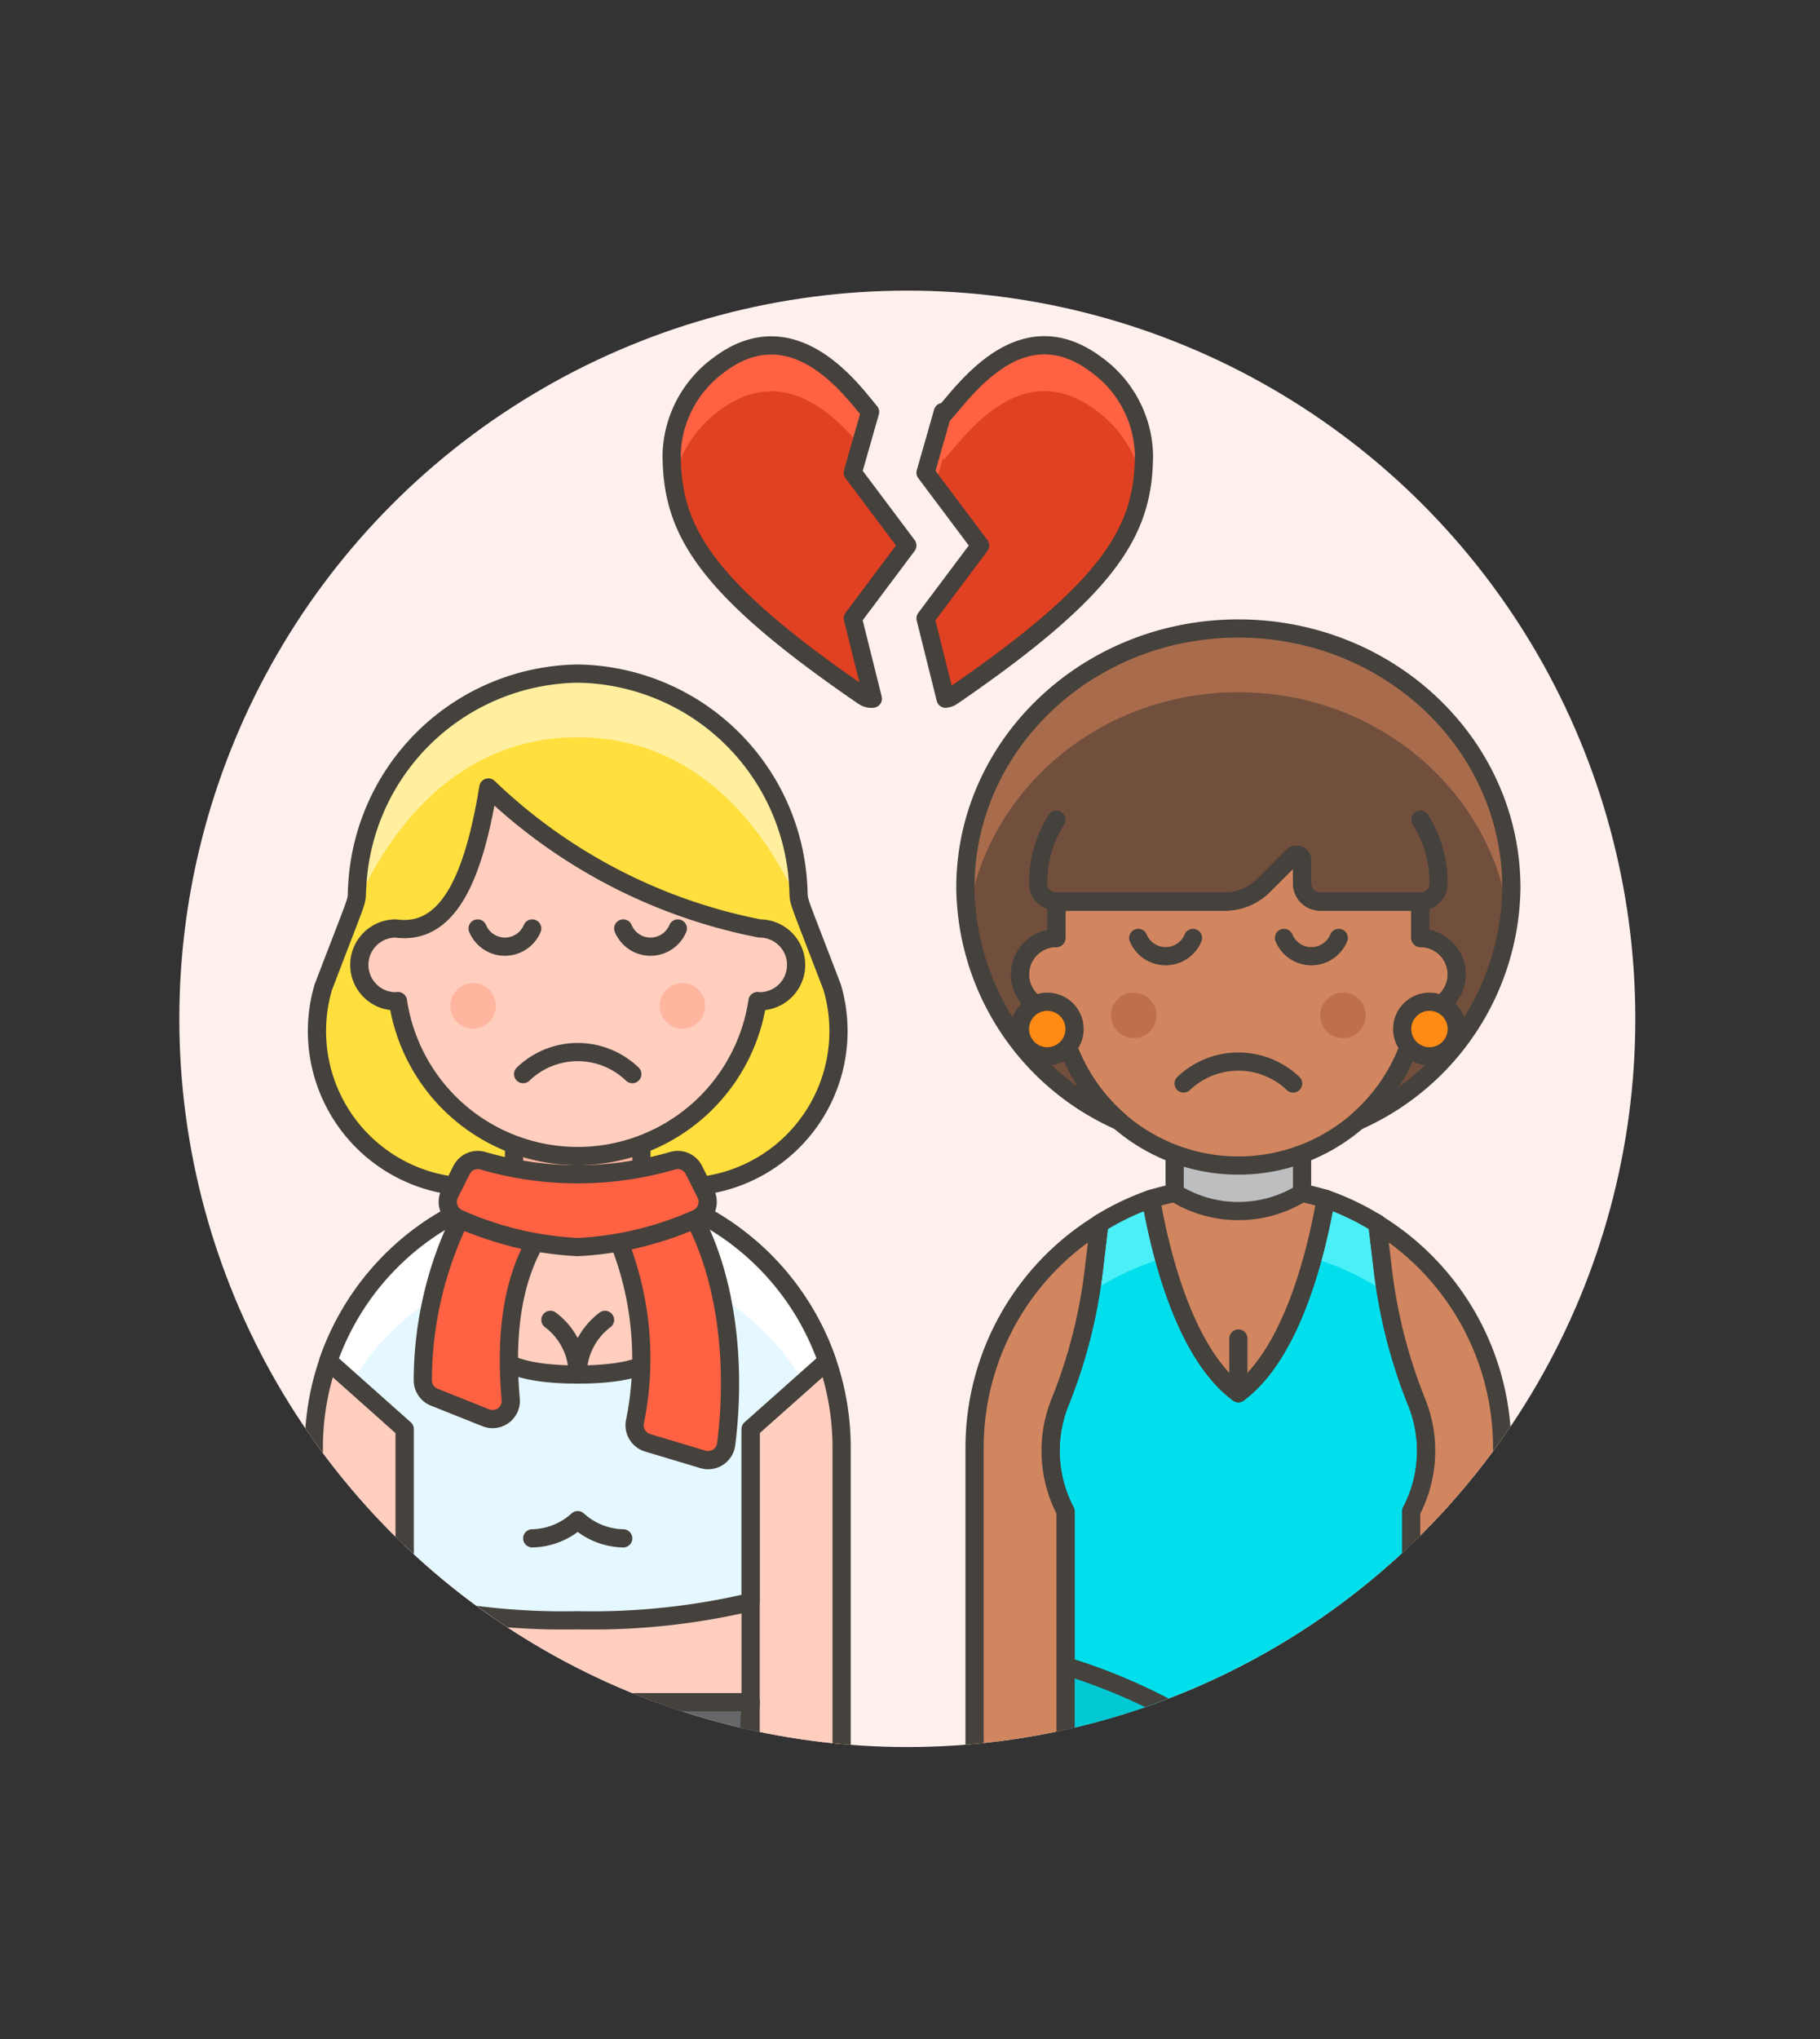 <svg id="Multicolor" xmlns="http://www.w3.org/2000/svg" xmlns:xlink="http://www.w3.org/1999/xlink" viewBox="0 0 100 112"><rect x="0" y="0" width="100" height="112" fill="#333333" stroke="none"/><defs><style>.cls-1,.cls-6{fill:none;}.cls-2{fill:#fff0ed;}.cls-3{clip-path:url(#clip-path);}.cls-4{fill:#e04122;}.cls-24,.cls-5{fill:#ff6242;}.cls-10,.cls-11,.cls-12,.cls-17,.cls-24,.cls-25,.cls-6,.cls-9{stroke:#45413c;stroke-linecap:round;stroke-linejoin:round;}.cls-7{fill:#00dfeb;}.cls-8{fill:#4aeff7;}.cls-9{fill:#00c9d4;}.cls-10,.cls-20{fill:#ffcebf;}.cls-11,.cls-13{fill:#d18660;}.cls-12{fill:#bdbec0;}.cls-14{fill:#bd704a;}.cls-15{fill:#724f3d;}.cls-16{fill:#a86c4d;}.cls-17{fill:#ff8a14;}.cls-18{fill:#ffdf3d;}.cls-19{fill:#ffef9e;}.cls-21{fill:#ffb59e;}.cls-22{fill:#e5f8ff;}.cls-23{fill:#fff;}.cls-25{fill:#656769;}</style><clipPath id="clip-path"><circle class="cls-1" cx="49.853" cy="55.962" r="40"/></clipPath></defs><title>64- couple-lesbian-breakup-4</title><g id="Scene"><g id="New_Symbol_1-18" data-name="New Symbol 1"><circle class="cls-2" cx="49.853" cy="55.964" r="40"/></g><g class="cls-3"><path class="cls-4" d="M49.854,29.963l-3-4,.953-3.334c-.962-1.145-4.17-5.674-8.273-2.607a6.3,6.3,0,0,0-2.63,4.9c0,4.15,1.694,7.263,10.538,13.324a.78.78,0,0,0,.516.131l-1.1-4.415Z"/><path class="cls-4" d="M62.854,24.923a6.3,6.3,0,0,0-2.627-4.9c-4.069-3.042-7.117,1.3-8.347,2.693-.023-.026-.047-.055-.073-.086l-.953,3.334,3,4-3,4,1.1,4.415a.771.771,0,0,0,.36-.131C61.163,32.186,62.858,29.073,62.854,24.923Z"/><path class="cls-5" d="M39.534,22.544c3.527-2.637,6.393.339,7.739,1.954l.534-1.869c-.962-1.145-4.17-5.674-8.273-2.607a6.3,6.3,0,0,0-2.63,4.9A11.883,11.883,0,0,0,37,26.47,6.518,6.518,0,0,1,39.534,22.544Z"/><path class="cls-5" d="M51.807,25.15c.026.031.05.06.073.086,1.23-1.4,4.278-5.735,8.347-2.692a6.515,6.515,0,0,1,2.535,3.926,11.9,11.9,0,0,0,.092-1.547,6.3,6.3,0,0,0-2.627-4.9c-4.069-3.042-7.117,1.3-8.347,2.693-.023-.026-.047-.055-.073-.086l-.953,3.334.522.7Z"/><path class="cls-6" d="M49.854,29.963l-3-4,.953-3.334c-.962-1.145-4.17-5.674-8.273-2.607a6.3,6.3,0,0,0-2.63,4.9c0,4.15,1.694,7.263,10.538,13.324a.78.78,0,0,0,.516.131l-1.1-4.415Z"/><path class="cls-6" d="M62.854,24.923a6.3,6.3,0,0,0-2.627-4.9c-4.069-3.042-7.117,1.3-8.347,2.693-.023-.026-.047-.055-.073-.086l-.953,3.334,3,4-3,4,1.1,4.415a.771.771,0,0,0,.36-.131C61.163,32.186,62.858,29.073,62.854,24.923Z"/><path class="cls-7" d="M77.833,77.008a28.355,28.355,0,0,1-1.853-7.257l-.3-2.536a14.444,14.444,0,0,0-2.84-1.362h0c-.451,2.625-1.762,8.43-4.8,10.67-3.039-2.24-4.35-8.045-4.8-10.67h0a14.444,14.444,0,0,0-2.84,1.362l-.3,2.536a28.394,28.394,0,0,1-1.852,7.257,7.155,7.155,0,0,0,.3,6.015v24H77.537v-24A7.156,7.156,0,0,0,77.833,77.008Z"/><path class="cls-8" d="M63.96,69.105c-.345-1.261-.575-2.417-.719-3.252a14.444,14.444,0,0,0-2.84,1.362l-.3,2.536c-.049.42-.109.837-.177,1.253A14.41,14.41,0,0,1,63.96,69.105Z"/><path class="cls-8" d="M76.157,71.006c-.068-.416-.128-.834-.177-1.255l-.3-2.536a14.444,14.444,0,0,0-2.84-1.362c-.144.835-.374,1.991-.719,3.252A14.443,14.443,0,0,1,76.157,71.006Z"/><path class="cls-6" d="M77.833,77.008a28.355,28.355,0,0,1-1.853-7.257l-.3-2.536a14.444,14.444,0,0,0-2.84-1.362h0c-.451,2.625-1.762,8.43-4.8,10.67-3.039-2.24-4.35-8.045-4.8-10.67h0a14.444,14.444,0,0,0-2.84,1.362l-.3,2.536a28.394,28.394,0,0,1-1.852,7.257,7.155,7.155,0,0,0,.3,6.015v24H77.537v-24A7.156,7.156,0,0,0,77.833,77.008Z"/><path class="cls-9" d="M58.542,91.523s8.755,2.368,13,8.5c3.5-4.584,6-5,6-5v6.5a15.043,15.043,0,0,0-6,4.5c-5.084-6.167-13-9-13-9Z"/><path class="cls-10" d="M75.524,67.129c.054.032.106.065.159.1v-.012C75.631,67.184,75.576,67.16,75.524,67.129Z"/><path class="cls-11" d="M75.683,67.227l.3,2.524a28.355,28.355,0,0,0,1.853,7.257,7.156,7.156,0,0,1-.3,6.015v18.5h5v-22A14.46,14.46,0,0,0,75.683,67.227Z"/><path class="cls-11" d="M60.4,67.227l-.3,2.524a28.394,28.394,0,0,1-1.852,7.257,7.155,7.155,0,0,0,.3,6.015v18.5h-5v-22A14.459,14.459,0,0,1,60.4,67.227Z"/><path class="cls-11" d="M63.241,65.853c.451,2.625,1.762,8.43,4.8,10.67,3.038-2.24,4.349-8.045,4.8-10.67a22.206,22.206,0,0,0-4.8-.83A22.208,22.208,0,0,0,63.241,65.853Z"/><path class="cls-12" d="M71.542,65.523a6.626,6.626,0,0,1-7,0v-3h7Z"/><path class="cls-13" d="M58.042,51.523v-2.5a10,10,0,1,1,20,0v2.5a2,2,0,0,1,0,4c-.042,0-.081-.01-.123-.013a9.987,9.987,0,0,1-19.755,0c-.041,0-.08.013-.122.013a2,2,0,0,1,0-4Z"/><path class="cls-6" d="M58.042,51.523v-2.5a10,10,0,1,1,20,0v2.5a2,2,0,0,1,0,4c-.042,0-.081-.01-.123-.013a9.987,9.987,0,0,1-19.755,0c-.041,0-.08.013-.122.013a2,2,0,0,1,0-4Z"/><circle class="cls-14" cx="73.792" cy="55.773" r="1.25"/><circle class="cls-14" cx="62.292" cy="55.773" r="1.25"/><path class="cls-6" d="M71.05,59.515a4.363,4.363,0,0,0-6.017,0"/><path class="cls-6" d="M62.542,51.52a1.629,1.629,0,0,0,3.008,0"/><path class="cls-6" d="M70.55,51.52a1.629,1.629,0,0,0,3.008,0"/><path class="cls-15" d="M68.042,34.523c8.284,0,15,6.379,15,14.25a14.2,14.2,0,0,1-8.466,12.812,10,10,0,0,0,3.343-6.075c.042,0,.081.013.123.013a2,2,0,0,0,0-4v-2h-5.5a1,1,0,0,1-1-1V47.247a.3.3,0,0,0-.513-.212L69.42,48.644a3,3,0,0,1-2.121.879H58.042v2a2,2,0,0,0,0,4c.042,0,.081-.01.122-.013a10,10,0,0,0,3.343,6.074,14.2,14.2,0,0,1-8.465-12.811C53.042,40.9,59.757,34.523,68.042,34.523Z"/><path class="cls-16" d="M68.042,38.023c-7.664,0-13.974,5.463-14.878,12.512a13.672,13.672,0,0,1-.122-1.762c0-7.871,6.715-14.25,15-14.25s15,6.379,15,14.25a13.5,13.5,0,0,1-.123,1.762C82.016,43.486,75.706,38.023,68.042,38.023Z"/><path class="cls-6" d="M68.042,34.523c8.284,0,15,6.379,15,14.25a14.2,14.2,0,0,1-8.466,12.812,10,10,0,0,0,3.343-6.075c.042,0,.081.013.123.013a2,2,0,0,0,0-4v-2h-5.5a1,1,0,0,1-1-1V47.247a.3.3,0,0,0-.513-.212L69.42,48.644a3,3,0,0,1-2.121.879H58.042v2a2,2,0,0,0,0,4c.042,0,.081-.01.122-.013a10,10,0,0,0,3.343,6.074,14.2,14.2,0,0,1-8.465-12.811C53.042,40.9,59.757,34.523,68.042,34.523Z"/><path class="cls-6" d="M58.042,45.023a6.537,6.537,0,0,0-1,3.461,1,1,0,0,0,1,1.039H67.3a3,3,0,0,0,2.121-.879l1.609-1.609a.3.3,0,0,1,.513.212v1.276a1,1,0,0,0,1,1h5.5a1,1,0,0,0,1-1.039,6.526,6.526,0,0,0-1-3.461"/><circle class="cls-17" cx="57.542" cy="56.523" r="1.5"/><circle class="cls-17" cx="78.542" cy="56.523" r="1.5"/><line class="cls-6" x1="68.042" y1="73.523" x2="68.042" y2="76.523"/><path class="cls-18" d="M45.729,54.244c-2.127-5.566-1.794-4.488-1.868-5.511A12.308,12.308,0,0,0,31.743,37,12.309,12.309,0,0,0,19.625,48.733c-.074,1.023.259-.055-1.868,5.511a8.558,8.558,0,0,0,7.355,10.908q3.348.328,6.631.347,3.284-.019,6.632-.347A8.557,8.557,0,0,0,45.729,54.244Z"/><path class="cls-19" d="M31.743,40.5C41.259,40.5,44.335,51,44.482,51c-.729-1.891-.567-1.522-.621-2.267A12.308,12.308,0,0,0,31.743,37,12.309,12.309,0,0,0,19.625,48.733c-.054.745.108.376-.62,2.267C19.152,51,22.228,40.5,31.743,40.5Z"/><path class="cls-6" d="M45.729,54.244c-2.127-5.566-1.794-4.488-1.868-5.511A12.308,12.308,0,0,0,31.743,37,12.309,12.309,0,0,0,19.625,48.733c-.074,1.023.259-.055-1.868,5.511a8.558,8.558,0,0,0,7.355,10.908q3.348.328,6.631.347,3.284-.019,6.632-.347A8.557,8.557,0,0,0,45.729,54.244Z"/><line class="cls-6" x1="22.243" y1="78.499" x2="22.243" y2="87.499"/><line class="cls-6" x1="41.243" y1="78.499" x2="41.243" y2="87.499"/><path class="cls-20" d="M35.243,65.442V61.5h-7v3.943a14.492,14.492,0,0,0-11,14.057v16h0v3a2.5,2.5,0,1,0,5,0v-5h19v5a2.5,2.5,0,1,0,5,0v-19A14.492,14.492,0,0,0,35.243,65.442Z"/><path class="cls-21" d="M28.243,64.985a12.173,12.173,0,0,0,7,0V61.5h-7Z"/><path class="cls-6" d="M35.243,65.442V61.5h-7v3.943a14.492,14.492,0,0,0-11,14.057v19a2.5,2.5,0,1,0,5,0v-5h19v5a2.5,2.5,0,1,0,5,0v-19A14.492,14.492,0,0,0,35.243,65.442Z"/><line class="cls-6" x1="22.243" y1="78.499" x2="22.243" y2="93.499"/><line class="cls-6" x1="41.243" y1="78.499" x2="41.243" y2="93.499"/><path class="cls-22" d="M37.225,66.089,37.213,72c0,2.125-.974,3.5-5.47,3.5s-5.47-1.375-5.47-3.5l-.011-5.91a14.532,14.532,0,0,0-8.224,8.671l4.2,3.739V88a37.981,37.981,0,0,0,9.5,1,37.981,37.981,0,0,0,9.5-1V78.5l4.206-3.739A14.538,14.538,0,0,0,37.225,66.089Z"/><path class="cls-23" d="M37.225,70a14.56,14.56,0,0,1,6.927,5.914l1.3-1.153a14.538,14.538,0,0,0-8.224-8.671L37.217,70Z"/><path class="cls-23" d="M26.262,70h.007l-.007-3.91a14.532,14.532,0,0,0-8.224,8.671l1.3,1.153A14.555,14.555,0,0,1,26.262,70Z"/><path class="cls-6" d="M37.225,66.089,37.213,72c0,2.125-.974,3.5-5.47,3.5s-5.47-1.375-5.47-3.5l-.011-5.91a14.532,14.532,0,0,0-8.224,8.671l4.2,3.739V88a37.981,37.981,0,0,0,9.5,1,37.981,37.981,0,0,0,9.5-1V78.5l4.206-3.739A14.538,14.538,0,0,0,37.225,66.089Z"/><path class="cls-6" d="M33.243,72.5a3.75,3.75,0,0,0-1.5,3,3.75,3.75,0,0,0-1.5-3"/><path class="cls-6" d="M34.243,84.5a3.825,3.825,0,0,1-2.5-1,3.825,3.825,0,0,1-2.5,1"/><path class="cls-24" d="M29.393,68.251a21.968,21.968,0,0,1-4.12-1.287,20.442,20.442,0,0,0-2.042,8.867,1,1,0,0,0,.631.915L26.7,77.879a1,1,0,0,0,1.362-1.014C27.765,73.485,28.107,70.543,29.393,68.251Z"/><path class="cls-24" d="M38.172,66.98a21.659,21.659,0,0,1-4.141,1.282,17.4,17.4,0,0,1,.849,9.872,1.006,1.006,0,0,0,.7,1.116l3.04.912a1,1,0,0,0,1.279-.828C40.487,74.679,39.835,70.144,38.172,66.98Z"/><path class="cls-24" d="M38.779,65.57a1,1,0,0,1-.51,1.37A18.243,18.243,0,0,1,31.743,68.5a18.243,18.243,0,0,1-6.526-1.559,1,1,0,0,1-.509-1.37l.65-1.3a.993.993,0,0,1,1.166-.515,18.653,18.653,0,0,0,10.438,0,.992.992,0,0,1,1.166.515Z"/><polygon class="cls-25" points="40.243 112.499 23.243 112.499 22.243 93.499 41.243 93.499 40.243 112.499"/><line class="cls-6" x1="31.743" y1="112.499" x2="31.743" y2="100.499"/><path class="cls-10" d="M41.743,51a29.75,29.75,0,0,1-14.91-7.743c-.8,4.88-2.17,8.143-5.09,7.743a2,2,0,1,0,0,4c.042,0,.081-.01.123-.012a9.987,9.987,0,0,0,19.755,0c.041,0,.08.012.122.012a2,2,0,0,0,0-4Z"/><circle class="cls-21" cx="25.993" cy="55.25" r="1.25"/><circle class="cls-21" cx="37.493" cy="55.25" r="1.25"/><path class="cls-6" d="M34.743,59a4.321,4.321,0,0,0-6,0"/><path class="cls-6" d="M29.243,51a1.625,1.625,0,0,1-3,0"/><path class="cls-6" d="M37.243,51a1.625,1.625,0,0,1-3,0"/></g></g></svg>